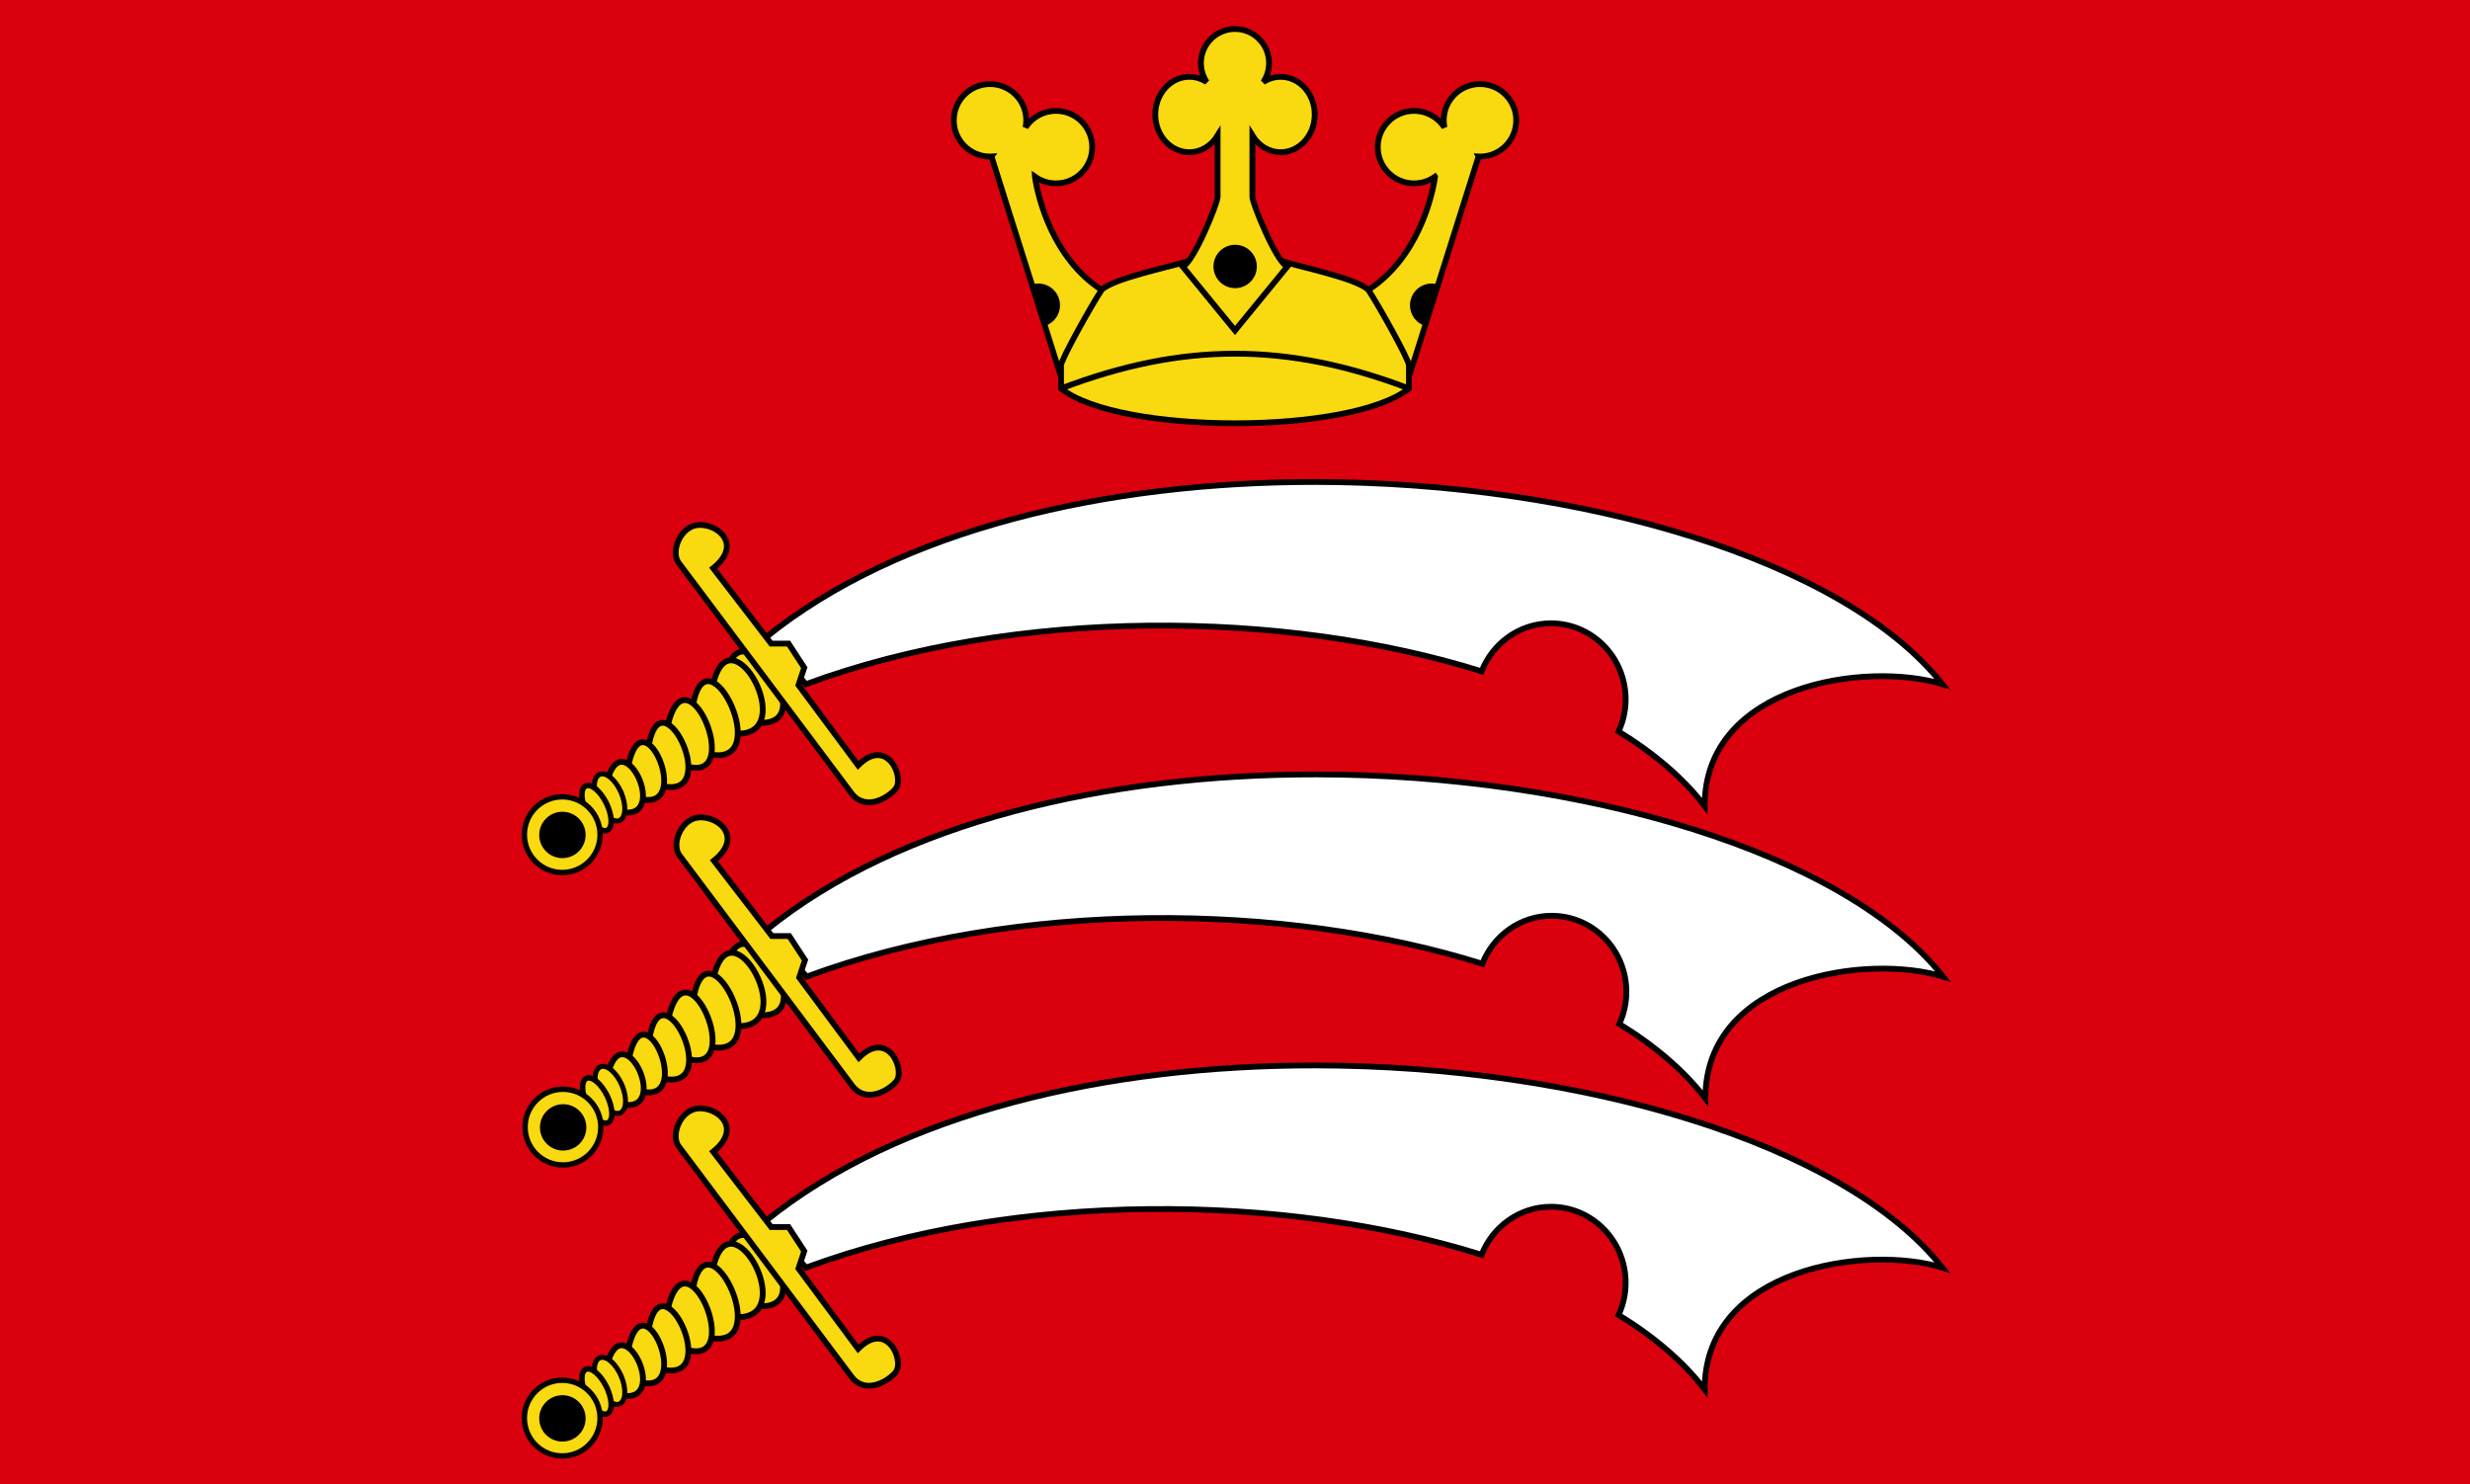 <?xml version="1.0" encoding="UTF-8" standalone="no"?>
<!-- Created with Inkscape (http://www.inkscape.org/) -->

<svg
   xmlns:dc="http://purl.org/dc/elements/1.1/"
   xmlns:cc="http://creativecommons.org/ns#"
   xmlns:rdf="http://www.w3.org/1999/02/22-rdf-syntax-ns#"
   xmlns:svg="http://www.w3.org/2000/svg"
   xmlns="http://www.w3.org/2000/svg"
   xmlns:sodipodi="http://sodipodi.sourceforge.net/DTD/sodipodi-0.dtd"
   xmlns:inkscape="http://www.inkscape.org/namespaces/inkscape"
   id="svg2985"
   version="1.1"
   inkscape:version="0.48.2 r9819"
   width="426"
   height="256"
   sodipodi:docname="FlagOfMiddlesex.svg">
  <rect width="100%" height="100%" fill="#333333" stroke="none"/>
  <defs
     id="defs2989" />
  <sodipodi:namedview
     pagecolor="#ffffff"
     bordercolor="#666666"
     borderopacity="1"
     objecttolerance="10"
     gridtolerance="10"
     guidetolerance="10"
     inkscape:pageopacity="0"
     inkscape:pageshadow="2"
     inkscape:window-width="1366"
     inkscape:window-height="746"
     id="namedview2987"
     showgrid="true"
     inkscape:zoom="2"
     inkscape:cx="211.17195"
     inkscape:cy="124.15085"
     inkscape:window-x="-8"
     inkscape:window-y="-8"
     inkscape:window-maximized="1"
     inkscape:current-layer="svg2985"
     fit-margin-top="0"
     fit-margin-left="0"
     fit-margin-right="0"
     fit-margin-bottom="0">
    <inkscape:grid
       type="xygrid"
       id="grid2995"
       empspacing="5"
       visible="true"
       enabled="true"
       snapvisiblegridlinesonly="true" />
  </sodipodi:namedview>
  <path
     style="fill:#db000d;fill-opacity:1;stroke:none"
     d="m 0,0 0,256 426,0 0,-256 z"
     id="path2997"
     inkscape:connector-curvature="0" />
  <path
     style="fill:#f9d90f;fill-opacity:1;stroke:#000000;stroke-width:1;stroke-linejoin:miter;stroke-miterlimit:4;stroke-opacity:1;stroke-dasharray:none"
     d="m 190,50 c -8.499,-5.497 -11,-16 -11.5,-19.5 -5e-4,-0.011 5e-4,-0.02 0,-0.031 1.022,0.728 2.274,1.156 3.625,1.156 3.452,0 6.25,-2.798 6.25,-6.25 0,-3.452 -2.798,-6.25 -6.25,-6.25 -2.197,0 -4.135,1.13 -5.25,2.844 C 176.954,21.571 177,21.171 177,20.75 c 0,-3.452 -2.798,-6.25 -6.25,-6.25 -3.452,0 -6.25,2.798 -6.25,6.25 0,3.452 2.798,6.25 6.25,6.25 0.085,0 0.166,-0.028 0.25,-0.031 -0.005,0.007 0.005,0.024 0,0.031 l 12,38"
     id="path3767"
     inkscape:connector-curvature="0"
     sodipodi:nodetypes="cccssscssssccc" />
  <path
     sodipodi:type="arc"
     style="fill:#000000;fill-opacity:1;stroke:none"
     id="path3811"
     sodipodi:cx="172.5"
     sodipodi:cy="52.5"
     sodipodi:rx="2.5"
     sodipodi:ry="2.5"
     d="m 174.997,52.631 a 2.5,2.5 0 0 1 -4.997,-0.114"
     sodipodi:start="0.052271988"
     sodipodi:end="3.134791"
     transform="matrix(-0.437,-1.43,1.43,-0.437,179.374,322.264)"
     sodipodi:open="true" />
  <path
     style="fill:#f9d90f;fill-opacity:1;stroke:#000000;stroke-width:1px;stroke-linecap:butt;stroke-linejoin:round;stroke-opacity:1"
     d="m 183,67 c 10,8 50,8 60,0 -21.414,-11.314 -41.584,-12.67 -60,0 z"
     id="path3813"
     inkscape:connector-curvature="0"
     sodipodi:nodetypes="ccc" />
  <path
     style="fill:#f9d90f;fill-opacity:1;stroke:#000000;stroke-width:1;stroke-miterlimit:4;stroke-opacity:0.984;stroke-dasharray:none"
     d="m 243,65 12,-38 c -0.004,-0.009 0.004,-0.023 0,-0.031 0.084,0.003 0.165,0.031 0.25,0.031 3.452,0 6.25,-2.798 6.25,-6.25 0,-3.452 -2.798,-6.25 -6.25,-6.25 -3.452,0 -6.25,2.798 -6.25,6.25 0,0.421 0.046,0.821 0.125,1.219 -1.115,-1.714 -3.053,-2.844 -5.25,-2.844 -3.452,0 -6.25,2.798 -6.25,6.25 0,3.452 2.798,6.25 6.25,6.25 1.351,0 2.603,-0.428 3.625,-1.156 0.005,0.007 -0.005,0.024 0,0.031 C 247,34 244.499,44.503 236,50"
     id="path3767-7"
     inkscape:connector-curvature="0"
     sodipodi:nodetypes="cccsssscsssccc" />
  <path
     sodipodi:type="arc"
     style="fill:#000000;fill-opacity:1;stroke:none"
     id="path3811-4"
     sodipodi:cx="172.5"
     sodipodi:cy="52.5"
     sodipodi:rx="2.5"
     sodipodi:ry="2.5"
     d="m 174.997,52.631 a 2.5,2.5 0 0 1 -4.997,-0.114"
     sodipodi:start="0.052271988"
     sodipodi:end="3.134791"
     transform="matrix(0.437,-1.43,-1.43,-0.437,246.626,322.264)"
     sodipodi:open="true" />
  <path
     style="fill:#f9d90f;fill-opacity:1;stroke:#000000;stroke-width:1;stroke-linecap:round;stroke-linejoin:round;stroke-miterlimit:4;stroke-opacity:1;stroke-dasharray:none"
     d="m 221,45 c 3,1 13,3 15,5 1.629,2.443 7,12 7,13 0,1 0,2.7 0,4 -21,-8 -39,-8 -60,0 0,-1.173 0,-3 0,-4 0,-1 5.335,-10.503 7,-13 2,-2 12,-4 15,-5"
     id="path3809"
     inkscape:connector-curvature="0"
     sodipodi:nodetypes="ccsccscc" />
  <path
     style="fill:#f9d90f;fill-opacity:1;stroke:#000000;stroke-width:1px;stroke-linecap:butt;stroke-linejoin:miter;stroke-opacity:1"
     d="m 213,5 c -3.245,0 -5.875,2.63 -5.875,5.875 0,1.217 0.367,2.344 1,3.281 -0.876,-0.575 -1.907,-0.906 -3,-0.906 -3.245,0 -5.875,2.91 -5.875,6.5 0,3.59 2.63,6.5 5.875,6.5 2.028,0 3.819,-1.146 4.875,-2.875 L 210,34 c 0,1 -4,11 -6,12 l 9,11 9,-11 c -2,-1 -6,-11 -6,-12 l 0,-10.625 c 1.056,1.729 2.847,2.875 4.875,2.875 3.245,0 5.875,-2.91 5.875,-6.5 0,-3.59 -2.63,-6.5 -5.875,-6.5 -1.093,0 -2.124,0.332 -3,0.906 0.633,-0.938 1,-2.064 1,-3.281 C 218.875,7.63 216.245,5 213,5 z"
     id="path3865"
     inkscape:connector-curvature="0" />
  <path
     sodipodi:type="arc"
     style="fill:#000000;fill-opacity:1;stroke:none"
     id="path3811-4-8"
     sodipodi:cx="172.5"
     sodipodi:cy="52.5"
     sodipodi:rx="2.5"
     sodipodi:ry="2.5"
     d="m 174.89,53.234 a 2.5,2.5 0 1 1 0.002,-0.006"
     sodipodi:start="0.29797239"
     sodipodi:end="6.5785986"
     transform="matrix(0.437,-1.43,-1.43,-0.437,212.626,315.577)"
     sodipodi:open="true" />
  <g
     id="g3987"
     transform="translate(-2,-2)">
    <path
       sodipodi:nodetypes="cc"
       inkscape:connector-curvature="0"
       id="path3977"
       d="m 128,116 c 3.469,-7 14.855,10.656 5.375,10.656"
       style="fill:#f9d90f;fill-opacity:1;stroke:#000000;stroke-width:1px;stroke-linecap:square;stroke-linejoin:miter;stroke-opacity:1" />
    <path
       sodipodi:nodetypes="cc"
       inkscape:connector-curvature="0"
       id="path3979"
       d="m 125,120 c 3,-13 15,9 4,8.525"
       style="fill:#f9d90f;fill-opacity:1;stroke:#000000;stroke-width:1px;stroke-linecap:butt;stroke-linejoin:miter;stroke-opacity:1" />
    <path
       sodipodi:nodetypes="cc"
       inkscape:connector-curvature="0"
       id="path3981"
       d="M 121.534,123.528 C 124,110 136,135 124,132"
       style="fill:#f9d90f;fill-opacity:1;stroke:#000000;stroke-width:1px;stroke-linecap:butt;stroke-linejoin:miter;stroke-opacity:1" />
    <path
       id="path3918"
       d="M 228.875,85.125 C 193.186,85.096 157.188,93.188 134,112 l 7,8 c 35.982,-13.327 82.61,-12.87 116.531,-2.219 C 259.425,112.937 264.072,109.5 269.5,109.5 c 7.111,0 12.875,5.876 12.875,13.125 0,1.985 -0.445,3.845 -1.219,5.531 6.132,3.765 11.182,8.067 14.844,12.844 0,-21 28,-25 41,-21 C 320.125,98.625 274.76,85.162 228.875,85.125 z"
       style="fill:#ffffff;fill-opacity:1;stroke:#000000;stroke-width:1px;stroke-linecap:butt;stroke-linejoin:miter;stroke-opacity:1"
       inkscape:connector-curvature="0" />
    <path
       sodipodi:nodetypes="cc"
       inkscape:connector-curvature="0"
       id="path3983"
       d="m 117,128 c 3,-16 14,10 3,6"
       style="fill:#f9d90f;fill-opacity:1;stroke:#000000;stroke-width:1px;stroke-linecap:butt;stroke-linejoin:miter;stroke-opacity:1" />
    <path
       sodipodi:nodetypes="cc"
       inkscape:connector-curvature="0"
       id="path3953"
       d="m 114,130 c 2.42,-11.403 12.591,10.26 2,7.508"
       style="fill:#f9d90f;fill-opacity:1;stroke:#000000;stroke-width:1px;stroke-linecap:square;stroke-linejoin:miter;stroke-opacity:1" />
    <path
       sodipodi:nodetypes="cc"
       inkscape:connector-curvature="0"
       id="path3955"
       d="M 110.43,133.772 C 113,122 121.398,141.735 112.696,139.834"
       style="fill:#f9d90f;fill-opacity:1;stroke:#000000;stroke-width:1px;stroke-linecap:square;stroke-linejoin:miter;stroke-opacity:1" />
    <path
       sodipodi:nodetypes="cc"
       inkscape:connector-curvature="0"
       id="path3955-5"
       d="M 106.847,136.303 C 109.635,126.764 117.637,143.871 109,142"
       style="fill:#f9d90f;fill-opacity:1;stroke:#000000;stroke-width:1px;stroke-linecap:square;stroke-linejoin:miter;stroke-opacity:1" />
    <path
       transform="matrix(0.794,-0.344,0.344,0.794,-4.149,84.013)"
       sodipodi:open="true"
       sodipodi:end="6.2831852"
       sodipodi:start="0"
       d="m 95,110 c 0,2.761 -1.119,5 -2.5,5 -1.381,0 -2.5,-2.239 -2.5,-5 0,-2.761 1.119,-5 2.5,-5 1.381,0 2.5,2.239 2.5,5"
       sodipodi:ry="5"
       sodipodi:rx="2.5"
       sodipodi:cy="110"
       sodipodi:cx="92.5"
       id="path3949"
       style="fill:#f9d90f;fill-opacity:1;stroke:#000000;stroke-width:1;stroke-linecap:square;stroke-linejoin:round;stroke-miterlimit:4;stroke-opacity:0.984;stroke-dasharray:none"
       sodipodi:type="arc" />
    <path
       transform="matrix(0.848,-0.416,0.416,0.848,-42.17,64.64)"
       sodipodi:open="true"
       sodipodi:end="6.2831852"
       sodipodi:start="0"
       d="m 106,141.5 c 0,2.485 -0.895,4.5 -2,4.5 -1.105,0 -2,-2.015 -2,-4.5 0,-2.485 0.895,-4.5 2,-4.5 1.105,0 2,2.015 2,4.5"
       sodipodi:ry="4.5"
       sodipodi:rx="2"
       sodipodi:cy="141.5"
       sodipodi:cx="104"
       id="path3929"
       style="fill:#f9d90f;fill-opacity:1;stroke:#000000;stroke-width:1;stroke-linecap:square;stroke-linejoin:round;stroke-miterlimit:4;stroke-opacity:0.984;stroke-dasharray:none"
       sodipodi:type="arc" />
    <path
       transform="matrix(0.933,0,0,0.933,6.6,9.733)"
       sodipodi:open="true"
       sodipodi:end="6.2831852"
       sodipodi:start="0"
       d="m 106,146 c 0,3.866 -3.134,7 -7,7 -3.866,0 -7,-3.134 -7,-7 0,-3.866 3.134,-7 7,-7 3.866,0 7,3.134 7,7"
       sodipodi:ry="7"
       sodipodi:rx="7"
       sodipodi:cy="146"
       sodipodi:cx="99"
       id="path3925"
       style="fill:#f9d90f;fill-opacity:1;stroke:#000000;stroke-width:1;stroke-linecap:round;stroke-linejoin:round;stroke-miterlimit:4;stroke-opacity:0.984;stroke-dasharray:none"
       sodipodi:type="arc" />
    <path
       sodipodi:open="true"
       sodipodi:end="6.2831852"
       sodipodi:start="0"
       d="m 103,146 c 0,2.209 -1.791,4 -4,4 -2.209,0 -4,-1.791 -4,-4 0,-2.209 1.791,-4 4,-4 2.209,0 4,1.791 4,4"
       sodipodi:ry="4"
       sodipodi:rx="4"
       sodipodi:cy="146"
       sodipodi:cx="99"
       id="path3975"
       style="fill:#000000;fill-opacity:1;stroke:none"
       sodipodi:type="arc" />
    <path
       sodipodi:nodetypes="csccccccscc"
       inkscape:connector-curvature="0"
       id="path3985"
       d="m 119,99 c -1.359,-2 0.425,-6.403 3.626,-6.468 C 126,92.464 130,96 125,100 l 10,13 3,0 2.713,4.149 -1,3 L 150,134 c 5,-5 8,2 6.499,4 -1.006,1.34 -4.942,4 -7.499,1 z"
       style="fill:#f9d90f;fill-opacity:1;stroke:#000000;stroke-width:1px;stroke-linecap:butt;stroke-linejoin:miter;stroke-opacity:1" />
  </g>
  <g
     transform="translate(-1.875,48.437)"
     id="g3987-5">
    <path
       sodipodi:nodetypes="cc"
       inkscape:connector-curvature="0"
       id="path3977-1"
       d="m 128,116 c 3.469,-7 14.855,10.656 5.375,10.656"
       style="fill:#f9d90f;fill-opacity:1;stroke:#000000;stroke-width:1px;stroke-linecap:square;stroke-linejoin:miter;stroke-opacity:1" />
    <path
       sodipodi:nodetypes="cc"
       inkscape:connector-curvature="0"
       id="path3979-7"
       d="m 125,120 c 3,-13 15,9 4,8.525"
       style="fill:#f9d90f;fill-opacity:1;stroke:#000000;stroke-width:1px;stroke-linecap:butt;stroke-linejoin:miter;stroke-opacity:1" />
    <path
       sodipodi:nodetypes="cc"
       inkscape:connector-curvature="0"
       id="path3981-1"
       d="M 121.534,123.528 C 124,110 136,135 124,132"
       style="fill:#f9d90f;fill-opacity:1;stroke:#000000;stroke-width:1px;stroke-linecap:butt;stroke-linejoin:miter;stroke-opacity:1" />
    <path
       inkscape:connector-curvature="0"
       id="path3918-1"
       d="M 228.875,85.125 C 193.186,85.096 157.188,93.188 134,112 l 7,8 c 35.982,-13.327 82.61,-12.87 116.531,-2.219 C 259.425,112.937 264.072,109.5 269.5,109.5 c 7.111,0 12.875,5.876 12.875,13.125 0,1.985 -0.445,3.845 -1.219,5.531 6.132,3.765 11.182,8.067 14.844,12.844 0,-21 28,-25 41,-21 C 320.125,98.625 274.76,85.162 228.875,85.125 z"
       style="fill:#ffffff;fill-opacity:1;stroke:#000000;stroke-width:1px;stroke-linecap:butt;stroke-linejoin:miter;stroke-opacity:1" />
    <path
       sodipodi:nodetypes="cc"
       inkscape:connector-curvature="0"
       id="path3983-5"
       d="m 117,128 c 3,-16 14,10 3,6"
       style="fill:#f9d90f;fill-opacity:1;stroke:#000000;stroke-width:1px;stroke-linecap:butt;stroke-linejoin:miter;stroke-opacity:1" />
    <path
       sodipodi:nodetypes="cc"
       inkscape:connector-curvature="0"
       id="path3953-2"
       d="m 114,130 c 2.42,-11.403 12.591,10.26 2,7.508"
       style="fill:#f9d90f;fill-opacity:1;stroke:#000000;stroke-width:1px;stroke-linecap:square;stroke-linejoin:miter;stroke-opacity:1" />
    <path
       sodipodi:nodetypes="cc"
       inkscape:connector-curvature="0"
       id="path3955-7"
       d="M 110.43,133.772 C 113,122 121.398,141.735 112.696,139.834"
       style="fill:#f9d90f;fill-opacity:1;stroke:#000000;stroke-width:1px;stroke-linecap:square;stroke-linejoin:miter;stroke-opacity:1" />
    <path
       sodipodi:nodetypes="cc"
       inkscape:connector-curvature="0"
       id="path3955-5-6"
       d="M 106.847,136.303 C 109.635,126.764 117.637,143.871 109,142"
       style="fill:#f9d90f;fill-opacity:1;stroke:#000000;stroke-width:1px;stroke-linecap:square;stroke-linejoin:miter;stroke-opacity:1" />
    <path
       transform="matrix(0.794,-0.344,0.344,0.794,-4.149,84.013)"
       sodipodi:open="true"
       sodipodi:end="6.2831852"
       sodipodi:start="0"
       d="m 95,110 c 0,2.761 -1.119,5 -2.5,5 -1.381,0 -2.5,-2.239 -2.5,-5 0,-2.761 1.119,-5 2.5,-5 1.381,0 2.5,2.239 2.5,5"
       sodipodi:ry="5"
       sodipodi:rx="2.5"
       sodipodi:cy="110"
       sodipodi:cx="92.5"
       id="path3949-1"
       style="fill:#f9d90f;fill-opacity:1;stroke:#000000;stroke-width:1;stroke-linecap:square;stroke-linejoin:round;stroke-miterlimit:4;stroke-opacity:0.984;stroke-dasharray:none"
       sodipodi:type="arc" />
    <path
       transform="matrix(0.848,-0.416,0.416,0.848,-42.17,64.64)"
       sodipodi:open="true"
       sodipodi:end="6.2831852"
       sodipodi:start="0"
       d="m 106,141.5 c 0,2.485 -0.895,4.5 -2,4.5 -1.105,0 -2,-2.015 -2,-4.5 0,-2.485 0.895,-4.5 2,-4.5 1.105,0 2,2.015 2,4.5"
       sodipodi:ry="4.5"
       sodipodi:rx="2"
       sodipodi:cy="141.5"
       sodipodi:cx="104"
       id="path3929-4"
       style="fill:#f9d90f;fill-opacity:1;stroke:#000000;stroke-width:1;stroke-linecap:square;stroke-linejoin:round;stroke-miterlimit:4;stroke-opacity:0.984;stroke-dasharray:none"
       sodipodi:type="arc" />
    <path
       transform="matrix(0.933,0,0,0.933,6.6,9.733)"
       sodipodi:open="true"
       sodipodi:end="6.2831852"
       sodipodi:start="0"
       d="m 106,146 c 0,3.866 -3.134,7 -7,7 -3.866,0 -7,-3.134 -7,-7 0,-3.866 3.134,-7 7,-7 3.866,0 7,3.134 7,7"
       sodipodi:ry="7"
       sodipodi:rx="7"
       sodipodi:cy="146"
       sodipodi:cx="99"
       id="path3925-2"
       style="fill:#f9d90f;fill-opacity:1;stroke:#000000;stroke-width:1;stroke-linecap:round;stroke-linejoin:round;stroke-miterlimit:4;stroke-opacity:0.984;stroke-dasharray:none"
       sodipodi:type="arc" />
    <path
       sodipodi:open="true"
       sodipodi:end="6.2831852"
       sodipodi:start="0"
       d="m 103,146 c 0,2.209 -1.791,4 -4,4 -2.209,0 -4,-1.791 -4,-4 0,-2.209 1.791,-4 4,-4 2.209,0 4,1.791 4,4"
       sodipodi:ry="4"
       sodipodi:rx="4"
       sodipodi:cy="146"
       sodipodi:cx="99"
       id="path3975-3"
       style="fill:#000000;fill-opacity:1;stroke:none"
       sodipodi:type="arc" />
    <path
       sodipodi:nodetypes="csccccccscc"
       inkscape:connector-curvature="0"
       id="path3985-2"
       d="m 119,99 c -1.359,-2 0.425,-6.403 3.626,-6.468 C 126,92.464 130,96 125,100 l 10,13 3,0 2.713,4.149 -1,3 L 150,134 c 5,-5 8,2 6.499,4 -1.006,1.34 -4.942,4 -7.499,1 z"
       style="fill:#f9d90f;fill-opacity:1;stroke:#000000;stroke-width:1px;stroke-linecap:butt;stroke-linejoin:miter;stroke-opacity:1" />
  </g>
  <g
     transform="translate(-2,98.625)"
     id="g3987-2">
    <path
       sodipodi:nodetypes="cc"
       inkscape:connector-curvature="0"
       id="path3977-16"
       d="m 128,116 c 3.469,-7 14.855,10.656 5.375,10.656"
       style="fill:#f9d90f;fill-opacity:1;stroke:#000000;stroke-width:1px;stroke-linecap:square;stroke-linejoin:miter;stroke-opacity:1" />
    <path
       sodipodi:nodetypes="cc"
       inkscape:connector-curvature="0"
       id="path3979-8"
       d="m 125,120 c 3,-13 15,9 4,8.525"
       style="fill:#f9d90f;fill-opacity:1;stroke:#000000;stroke-width:1px;stroke-linecap:butt;stroke-linejoin:miter;stroke-opacity:1" />
    <path
       sodipodi:nodetypes="cc"
       inkscape:connector-curvature="0"
       id="path3981-5"
       d="M 121.534,123.528 C 124,110 136,135 124,132"
       style="fill:#f9d90f;fill-opacity:1;stroke:#000000;stroke-width:1px;stroke-linecap:butt;stroke-linejoin:miter;stroke-opacity:1" />
    <path
       inkscape:connector-curvature="0"
       id="path3918-7"
       d="M 228.875,85.125 C 193.186,85.096 157.188,93.188 134,112 l 7,8 c 35.982,-13.327 82.61,-12.87 116.531,-2.219 C 259.425,112.937 264.072,109.5 269.5,109.5 c 7.111,0 12.875,5.876 12.875,13.125 0,1.985 -0.445,3.845 -1.219,5.531 6.132,3.765 11.182,8.067 14.844,12.844 0,-21 28,-25 41,-21 C 320.125,98.625 274.76,85.162 228.875,85.125 z"
       style="fill:#ffffff;fill-opacity:1;stroke:#000000;stroke-width:1px;stroke-linecap:butt;stroke-linejoin:miter;stroke-opacity:1" />
    <path
       sodipodi:nodetypes="cc"
       inkscape:connector-curvature="0"
       id="path3983-6"
       d="m 117,128 c 3,-16 14,10 3,6"
       style="fill:#f9d90f;fill-opacity:1;stroke:#000000;stroke-width:1px;stroke-linecap:butt;stroke-linejoin:miter;stroke-opacity:1" />
    <path
       sodipodi:nodetypes="cc"
       inkscape:connector-curvature="0"
       id="path3953-1"
       d="m 114,130 c 2.42,-11.403 12.591,10.26 2,7.508"
       style="fill:#f9d90f;fill-opacity:1;stroke:#000000;stroke-width:1px;stroke-linecap:square;stroke-linejoin:miter;stroke-opacity:1" />
    <path
       sodipodi:nodetypes="cc"
       inkscape:connector-curvature="0"
       id="path3955-8"
       d="M 110.43,133.772 C 113,122 121.398,141.735 112.696,139.834"
       style="fill:#f9d90f;fill-opacity:1;stroke:#000000;stroke-width:1px;stroke-linecap:square;stroke-linejoin:miter;stroke-opacity:1" />
    <path
       sodipodi:nodetypes="cc"
       inkscape:connector-curvature="0"
       id="path3955-5-9"
       d="M 106.847,136.303 C 109.635,126.764 117.637,143.871 109,142"
       style="fill:#f9d90f;fill-opacity:1;stroke:#000000;stroke-width:1px;stroke-linecap:square;stroke-linejoin:miter;stroke-opacity:1" />
    <path
       transform="matrix(0.794,-0.344,0.344,0.794,-4.149,84.013)"
       sodipodi:open="true"
       sodipodi:end="6.2831852"
       sodipodi:start="0"
       d="m 95,110 c 0,2.761 -1.119,5 -2.5,5 -1.381,0 -2.5,-2.239 -2.5,-5 0,-2.761 1.119,-5 2.5,-5 1.381,0 2.5,2.239 2.5,5"
       sodipodi:ry="5"
       sodipodi:rx="2.5"
       sodipodi:cy="110"
       sodipodi:cx="92.5"
       id="path3949-2"
       style="fill:#f9d90f;fill-opacity:1;stroke:#000000;stroke-width:1;stroke-linecap:square;stroke-linejoin:round;stroke-miterlimit:4;stroke-opacity:0.984;stroke-dasharray:none"
       sodipodi:type="arc" />
    <path
       transform="matrix(0.848,-0.416,0.416,0.848,-42.17,64.64)"
       sodipodi:open="true"
       sodipodi:end="6.2831852"
       sodipodi:start="0"
       d="m 106,141.5 c 0,2.485 -0.895,4.5 -2,4.5 -1.105,0 -2,-2.015 -2,-4.5 0,-2.485 0.895,-4.5 2,-4.5 1.105,0 2,2.015 2,4.5"
       sodipodi:ry="4.5"
       sodipodi:rx="2"
       sodipodi:cy="141.5"
       sodipodi:cx="104"
       id="path3929-7"
       style="fill:#f9d90f;fill-opacity:1;stroke:#000000;stroke-width:1;stroke-linecap:square;stroke-linejoin:round;stroke-miterlimit:4;stroke-opacity:0.984;stroke-dasharray:none"
       sodipodi:type="arc" />
    <path
       transform="matrix(0.933,0,0,0.933,6.6,9.733)"
       sodipodi:open="true"
       sodipodi:end="6.2831852"
       sodipodi:start="0"
       d="m 106,146 c 0,3.866 -3.134,7 -7,7 -3.866,0 -7,-3.134 -7,-7 0,-3.866 3.134,-7 7,-7 3.866,0 7,3.134 7,7"
       sodipodi:ry="7"
       sodipodi:rx="7"
       sodipodi:cy="146"
       sodipodi:cx="99"
       id="path3925-9"
       style="fill:#f9d90f;fill-opacity:1;stroke:#000000;stroke-width:1;stroke-linecap:round;stroke-linejoin:round;stroke-miterlimit:4;stroke-opacity:0.984;stroke-dasharray:none"
       sodipodi:type="arc" />
    <path
       sodipodi:open="true"
       sodipodi:end="6.2831852"
       sodipodi:start="0"
       d="m 103,146 c 0,2.209 -1.791,4 -4,4 -2.209,0 -4,-1.791 -4,-4 0,-2.209 1.791,-4 4,-4 2.209,0 4,1.791 4,4"
       sodipodi:ry="4"
       sodipodi:rx="4"
       sodipodi:cy="146"
       sodipodi:cx="99"
       id="path3975-5"
       style="fill:#000000;fill-opacity:1;stroke:none"
       sodipodi:type="arc" />
    <path
       sodipodi:nodetypes="csccccccscc"
       inkscape:connector-curvature="0"
       id="path3985-4"
       d="m 119,99 c -1.359,-2 0.425,-6.403 3.626,-6.468 C 126,92.464 130,96 125,100 l 10,13 3,0 2.713,4.149 -1,3 L 150,134 c 5,-5 8,2 6.499,4 -1.006,1.34 -4.942,4 -7.499,1 z"
       style="fill:#f9d90f;fill-opacity:1;stroke:#000000;stroke-width:1px;stroke-linecap:butt;stroke-linejoin:miter;stroke-opacity:1" />
  </g>
</svg>
